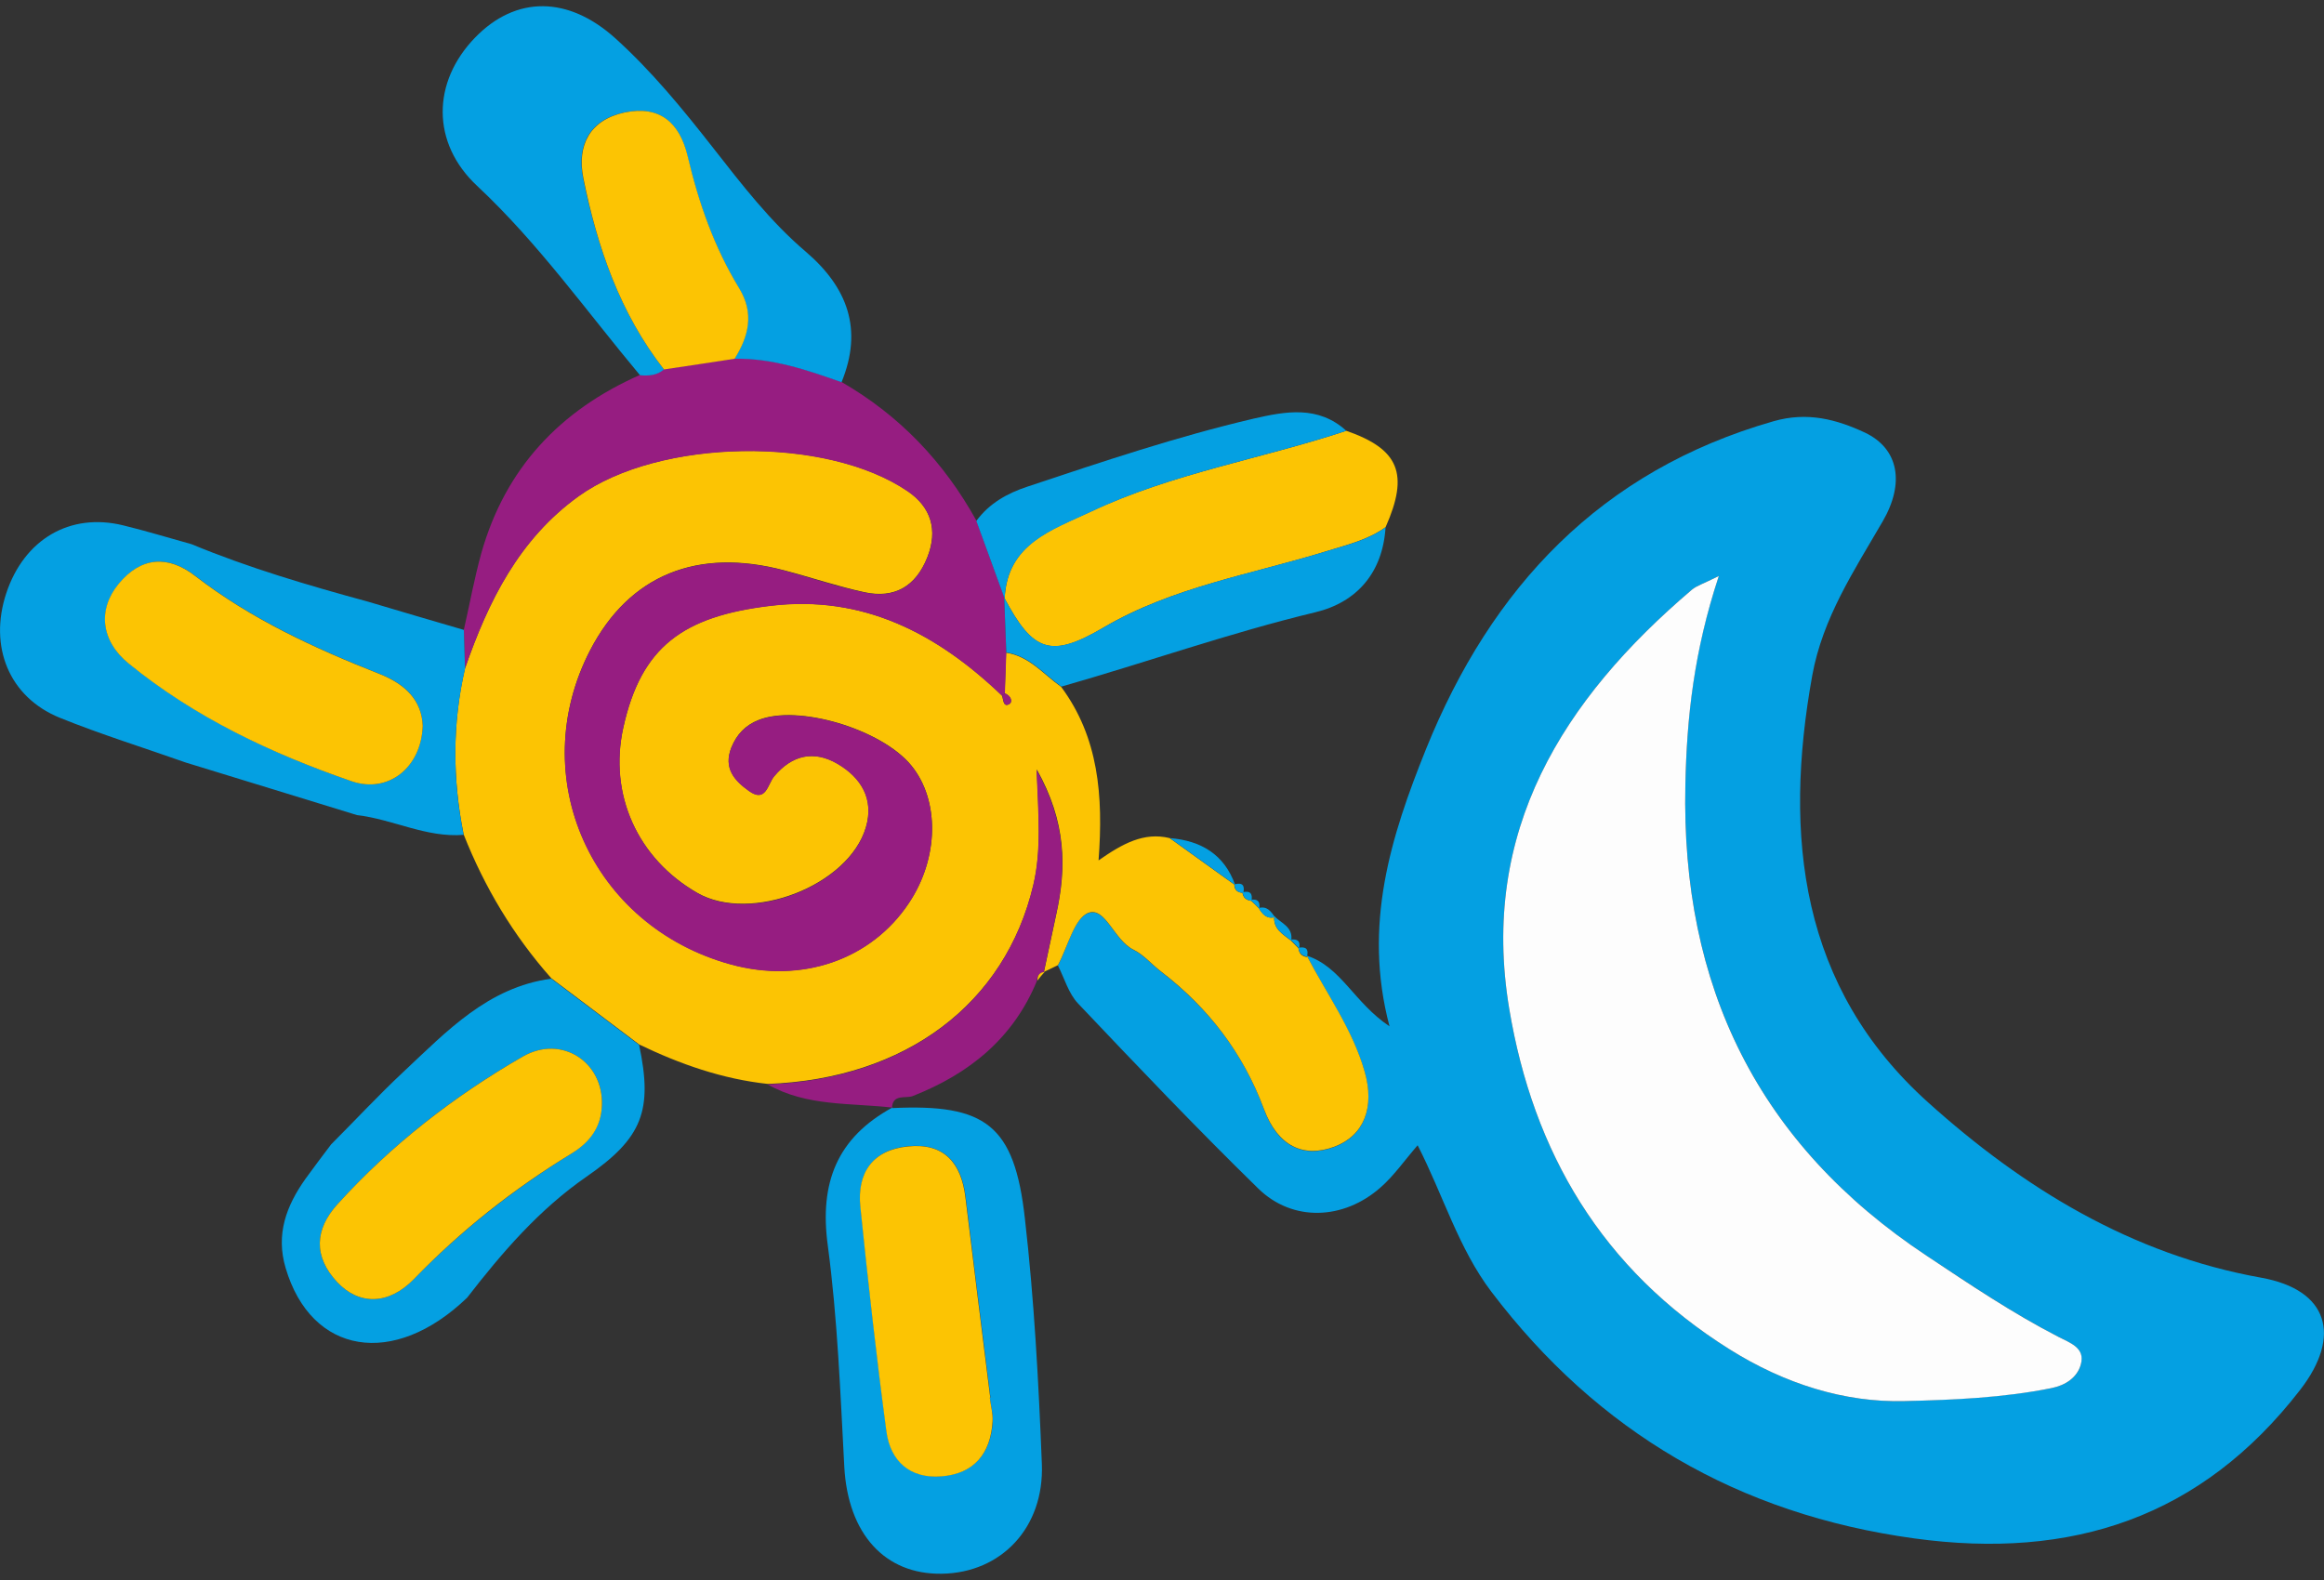 <svg xmlns="http://www.w3.org/2000/svg" xmlns:xlink="http://www.w3.org/1999/xlink" id="Layer_1" x="0px" y="0px" viewBox="0 0 100 68" style="enable-background:new 0 0 100 68;" xml:space="preserve"><rect x="0" y="0" width="100" height="68" fill="#333333" stroke="none"/><style type="text/css">	.st0{fill:#ED1C24;}	.st1{fill:#C5168C;}	.st2{fill:#FFFFFF;}	.st3{fill:#C6168D;}	.st4{fill:#FEC00F;}	.st5{fill:#2DA343;}	.st6{fill:#00AEEF;}	.st7{fill:#EBEBEB;}	.st8{fill:#6D6E70;}			.st9{clip-path:url(#SVGID_00000100382510632698993250000018260386250639495296_);fill-rule:evenodd;clip-rule:evenodd;fill:#2CA243;}	.st10{fill:#231F20;}	.st11{fill-rule:evenodd;clip-rule:evenodd;fill:#231F20;}	.st12{fill:#EC1C24;}	.st13{fill:#FDBF0F;}	.st14{fill-rule:evenodd;clip-rule:evenodd;fill:#FFFFFF;}	.st15{fill-rule:evenodd;clip-rule:evenodd;fill:#C5168C;}	.st16{fill:#04A0E2;}	.st17{fill:#FCC403;}	.st18{fill:#961D81;}	.st19{fill:#FDFDFD;}	.st20{fill:#FCF9FB;}	.st21{fill:#EA2127;}	.st22{fill:#8F1E82;}	.st23{fill:#8F1F83;}	.st24{fill:#8B1F7F;}	.st25{fill:#8F2083;}	.st26{fill:#FDFCFD;}	.st27{fill:#FDFBFC;}	.st28{fill:#FDFBFD;}	.st29{fill:#FAF5F9;}	.st30{fill:#FBF7FB;}	.st31{fill:#FBF7FA;}	.st32{fill:#951D81;}	.st33{fill:#FEFEFE;}	.st34{fill:#E42613;}	.st35{fill:#81CFF0;}	.st36{fill:none;stroke:#FFFFFF;stroke-width:2;stroke-linecap:round;stroke-miterlimit:10;}</style><g>	<path class="st16" d="M56.23,41.13c1.48,0.48,2.03,2.02,3.56,3.04c-1.16-4.37,0.07-8.2,1.57-11.93  c2.81-6.96,7.51-11.98,14.95-14.11c1.46-0.42,2.72-0.08,3.94,0.49c1.45,0.69,1.72,2.17,0.76,3.82c-1.23,2.12-2.58,4.15-3.03,6.63  C76.73,36,77.46,42.5,82.97,47.45c4.08,3.67,8.74,6.54,14.33,7.54c2.89,0.52,3.47,2.5,1.68,4.82c-4.26,5.51-9.84,7.33-16.61,6.4  c-7.57-1.04-13.62-4.58-18.2-10.62c-1.41-1.86-2.07-4.15-3.17-6.3c-0.58,0.67-1.02,1.31-1.59,1.81c-1.59,1.41-3.79,1.5-5.27,0.05  c-2.65-2.59-5.2-5.27-7.75-7.96c-0.41-0.43-0.59-1.09-0.87-1.64c0.43-0.79,0.7-2.06,1.33-2.26c0.72-0.24,1.1,1.19,1.92,1.59  c0.45,0.22,0.79,0.64,1.2,0.95c2.03,1.56,3.53,3.5,4.42,5.92c0.58,1.58,1.69,2.11,3.03,1.61c1.28-0.48,1.73-1.69,1.3-3.23  C58.19,44.3,57.08,42.78,56.23,41.13z M73.96,24.79c-0.68,0.34-0.96,0.42-1.16,0.59c-5.56,4.73-9.13,10.41-7.86,18.03  c1.03,6.18,3.99,11.22,9.48,14.66c2.37,1.49,4.97,2.3,7.54,2.23c2.06-0.06,4.23-0.15,6.32-0.56c0.6-0.12,1.11-0.46,1.26-1.03  c0.18-0.71-0.48-0.92-0.96-1.17c-1.98-1.02-3.82-2.27-5.67-3.49c-7.26-4.81-10.58-11.62-10.39-20.27  C72.58,30.87,72.88,28.01,73.96,24.79z"></path>	<path class="st17" d="M56.23,41.13c0.86,1.65,1.97,3.17,2.49,4.99c0.44,1.53-0.02,2.75-1.3,3.23c-1.34,0.5-2.44-0.03-3.03-1.61  c-0.9-2.42-2.39-4.36-4.42-5.92c-0.41-0.31-0.75-0.73-1.2-0.95c-0.82-0.4-1.2-1.83-1.92-1.59c-0.62,0.21-0.9,1.47-1.33,2.26  c-0.2,0.1-0.4,0.19-0.6,0.29c0.18-0.83,0.35-1.65,0.53-2.48c0.45-2.02,0.43-3.98-0.84-6.24c0.08,1.96,0.21,3.48-0.14,4.96  c-1.21,5.14-5.51,8.36-11.43,8.58c-1.95-0.21-3.78-0.85-5.54-1.7c-1.26-0.95-2.52-1.9-3.78-2.85c-1.63-1.84-2.87-3.91-3.77-6.19  c-0.48-2.39-0.49-4.77,0.06-7.15c1-2.89,2.32-5.56,4.89-7.41c3.46-2.49,10.63-2.62,14.16-0.21c0.99,0.68,1.31,1.66,0.84,2.85  c-0.5,1.25-1.41,1.77-2.69,1.5c-1.16-0.25-2.3-0.64-3.45-0.94c-3.76-1-6.68,0.2-8.36,3.42c-2.83,5.45,0.04,11.87,6.04,13.53  c3.05,0.84,6.04-0.19,7.67-2.64c1.29-1.93,1.33-4.42,0.1-5.92c-1.29-1.57-4.89-2.64-6.58-1.95c-0.55,0.22-0.93,0.61-1.16,1.18  c-0.35,0.89,0.14,1.43,0.76,1.87c0.73,0.52,0.8-0.29,1.08-0.63c0.77-0.92,1.71-1.13,2.73-0.54c1.02,0.6,1.58,1.52,1.22,2.73  c-0.74,2.52-4.95,4.14-7.25,2.83c-2.58-1.48-3.83-4.24-3.19-7.12c0.77-3.49,2.58-4.79,6.32-5.24c3.99-0.48,7.18,1.19,9.97,3.86  c0.07,0.17,0.05,0.51,0.3,0.38c0.19-0.1,0.08-0.38-0.18-0.47c0.02-0.58,0.04-1.17,0.06-1.75c1,0.15,1.61,0.93,2.37,1.47  c1.61,2.17,1.82,4.68,1.61,7.47c1.03-0.72,1.95-1.23,3.06-0.96c0.94,0.67,1.87,1.35,2.81,2.02l-0.03-0.03  c0,0.25,0.14,0.35,0.38,0.37l-0.03-0.03c0.02,0.23,0.16,0.34,0.38,0.37l-0.03-0.03c0.13,0.12,0.25,0.24,0.38,0.37l-0.03-0.03  c0.16,0.25,0.34,0.49,0.7,0.39l-0.03-0.03c-0.05,0.55,0.38,0.77,0.73,1.05l-0.03-0.03c0.12,0.13,0.25,0.25,0.37,0.38l-0.03-0.03  c0.03,0.22,0.14,0.35,0.37,0.38L56.23,41.13z"></path>	<path class="st18" d="M43.3,28.09c-0.02,0.58-0.04,1.17-0.06,1.75l-0.13,0.1c-2.79-2.68-5.98-4.35-9.97-3.86  c-3.74,0.45-5.55,1.75-6.32,5.24c-0.63,2.88,0.62,5.64,3.19,7.12c2.3,1.32,6.51-0.3,7.25-2.83c0.35-1.21-0.2-2.13-1.22-2.73  c-1.02-0.6-1.96-0.39-2.73,0.54c-0.28,0.33-0.35,1.15-1.08,0.63c-0.62-0.44-1.12-0.98-0.76-1.87c0.23-0.57,0.61-0.96,1.16-1.18  c1.69-0.69,5.29,0.38,6.58,1.95c1.23,1.5,1.19,3.99-0.1,5.92c-1.63,2.45-4.63,3.48-7.67,2.64c-6.01-1.65-8.87-8.07-6.04-13.53  c1.67-3.22,4.6-4.42,8.36-3.42c1.15,0.31,2.28,0.7,3.45,0.94c1.28,0.27,2.19-0.25,2.69-1.5c0.48-1.19,0.16-2.17-0.84-2.85  c-3.53-2.41-10.7-2.28-14.16,0.21c-2.57,1.85-3.89,4.53-4.89,7.41c-0.02-0.55-0.03-1.11-0.05-1.67c0.25-1.1,0.45-2.21,0.75-3.29  c1.03-3.65,3.38-6.15,6.82-7.67c0.37,0.03,0.73,0.01,1.03-0.25c1.01-0.15,2.02-0.3,3.04-0.46c1.62-0.03,3.12,0.48,4.61,1.01  c2.5,1.44,4.41,3.45,5.8,5.96c0.41,1.12,0.81,2.24,1.22,3.35l-0.02-0.04C43.24,26.51,43.27,27.3,43.3,28.09z"></path>	<path class="st16" d="M19.96,27.11c0.02,0.56,0.03,1.11,0.05,1.67c-0.55,2.38-0.54,4.76-0.06,7.15c-1.61,0.13-3.04-0.67-4.59-0.85  c-2.45-0.75-4.9-1.51-7.36-2.26c-1.81-0.64-3.65-1.21-5.43-1.93c-2.18-0.89-3.06-3.06-2.3-5.36c0.77-2.32,2.74-3.48,5.03-2.92  c0.99,0.24,1.96,0.54,2.94,0.81c2.46,1.02,5.01,1.77,7.58,2.47C17.2,26.3,18.58,26.71,19.96,27.11z M18.19,31.24  c-0.04-1.09-0.73-1.79-1.84-2.23c-2.8-1.11-5.53-2.36-7.94-4.22c-1.16-0.9-2.32-0.84-3.29,0.33c-0.92,1.11-0.78,2.47,0.43,3.44  c2.86,2.31,6.14,3.87,9.58,5.06C16.7,34.17,18.12,33.04,18.19,31.24z"></path>	<path class="st16" d="M28.57,15.9c-0.3,0.26-0.66,0.28-1.03,0.25c-2.3-2.75-4.37-5.68-7.01-8.15c-1.98-1.85-1.94-4.47-0.09-6.38  c1.76-1.82,4.02-1.8,6.05,0.04c1.57,1.42,2.9,3.05,4.2,4.71c1.23,1.57,2.45,3.16,3.98,4.46c1.81,1.55,2.47,3.35,1.54,5.62  c-1.49-0.53-2.99-1.04-4.61-1.01c0.61-0.97,0.85-1.97,0.2-3.03c-1.07-1.76-1.75-3.69-2.22-5.69c-0.34-1.46-1.21-2.19-2.71-1.88  c-1.5,0.31-2.06,1.41-1.78,2.82C25.7,10.63,26.67,13.47,28.57,15.9z"></path>	<path class="st16" d="M38.39,47.69c4.02-0.19,5.26,0.72,5.71,4.75c0.4,3.5,0.59,7.03,0.73,10.56c0.11,2.75-1.75,4.69-4.3,4.73  c-2.47,0.04-4.04-1.73-4.2-4.59c-0.17-3.18-0.29-6.38-0.71-9.53c-0.37-2.71,0.4-4.65,2.79-5.95  C38.42,47.66,38.39,47.69,38.39,47.69z M42.59,60.15c0.01,0,0.02,0,0.03,0c-0.36-2.88-0.72-5.76-1.07-8.64  c-0.18-1.47-0.93-2.33-2.47-2.18c-1.52,0.15-2.2,1.14-2.05,2.6c0.33,3.23,0.69,6.45,1.12,9.66c0.17,1.29,1.02,2.05,2.37,1.94  c1.4-0.11,2.12-0.99,2.2-2.37C42.73,60.83,42.63,60.49,42.59,60.15z"></path>	<path class="st16" d="M23.72,42.12c1.26,0.95,2.52,1.9,3.78,2.85c0.6,2.83,0.14,4.01-2.26,5.67c-2.04,1.41-3.64,3.27-5.14,5.21  c-3.16,3.04-6.71,2.45-7.81-1.28c-0.43-1.45,0.03-2.67,0.85-3.83c0.36-0.5,0.74-1,1.11-1.49c1.04-1.04,2.04-2.12,3.11-3.12  C19.22,44.39,20.99,42.49,23.72,42.12z M25.9,47.57c0.07-1.87-1.74-3.05-3.4-2.1c-2.98,1.71-5.67,3.81-7.98,6.36  c-0.98,1.09-1.04,2.25-0.01,3.35c0.94,1,2.21,0.99,3.3-0.13c2.04-2.1,4.31-3.88,6.79-5.41C25.36,49.17,25.86,48.51,25.9,47.57z"></path>	<path class="st17" d="M57.93,18.54c2.27,0.79,2.71,1.85,1.69,4.15c-0.75,0.54-1.63,0.75-2.5,1.02c-3.25,1.01-6.65,1.54-9.64,3.3  c-2.26,1.33-3.03,1.06-4.27-1.29l0.02,0.04c0.1-2.37,2.06-2.97,3.7-3.74C50.43,20.37,54.28,19.75,57.93,18.54z"></path>	<path class="st16" d="M43.21,25.72c1.24,2.35,2.01,2.61,4.27,1.29c3-1.76,6.4-2.3,9.64-3.3c0.87-0.27,1.75-0.47,2.5-1.02  c-0.12,1.95-1.23,3.23-3.02,3.66c-3.7,0.89-7.28,2.16-10.93,3.2c-0.76-0.54-1.37-1.32-2.37-1.47  C43.27,27.3,43.24,26.51,43.21,25.72z"></path>	<path class="st18" d="M33.03,46.67c5.92-0.22,10.22-3.44,11.43-8.58c0.35-1.49,0.22-3,0.14-4.96c1.27,2.26,1.29,4.22,0.84,6.24  c-0.18,0.82-0.35,1.65-0.53,2.48c0,0,0.02-0.01,0.02-0.01c-0.22,0.03-0.31,0.17-0.31,0.37c-1.02,2.48-2.91,4-5.34,4.96  c-0.31,0.12-0.88-0.11-0.9,0.53c0,0,0.03-0.03,0.03-0.03C36.6,47.46,34.71,47.63,33.03,46.67z"></path>	<path class="st16" d="M57.93,18.54c-3.65,1.21-7.5,1.83-11,3.49c-1.65,0.78-3.61,1.38-3.7,3.74c-0.41-1.12-0.81-2.24-1.22-3.35  c0.56-0.76,1.33-1.19,2.21-1.48c3.21-1.07,6.42-2.15,9.71-2.92C55.32,17.7,56.72,17.44,57.93,18.54z"></path>	<path class="st16" d="M53.15,38.09c-0.94-0.67-1.87-1.35-2.81-2.02C51.68,36.18,52.68,36.77,53.15,38.09z"></path>	<path class="st16" d="M55.56,40.48c-0.35-0.28-0.78-0.49-0.73-1.05C55.14,39.74,55.65,39.9,55.56,40.48z"></path>	<path class="st16" d="M54.86,39.47c-0.36,0.1-0.54-0.13-0.7-0.39C54.52,38.98,54.69,39.23,54.86,39.47z"></path>	<path class="st16" d="M53.85,38.77c-0.22-0.03-0.36-0.14-0.38-0.37C53.79,38.32,53.91,38.46,53.85,38.77z"></path>	<path class="st16" d="M54.19,39.1c-0.13-0.12-0.25-0.24-0.38-0.37C54.12,38.67,54.23,38.81,54.19,39.1z"></path>	<path class="st16" d="M55.9,40.82c-0.12-0.13-0.25-0.25-0.37-0.38C55.84,40.4,55.97,40.51,55.9,40.82z"></path>	<path class="st16" d="M56.24,41.17c-0.23-0.03-0.34-0.16-0.37-0.38C56.19,40.73,56.32,40.84,56.24,41.17z"></path>	<path class="st17" d="M44.64,42.2c0-0.21,0.08-0.35,0.31-0.37C44.84,41.95,44.74,42.07,44.64,42.2z"></path>	<path class="st16" d="M53.5,38.43c-0.23-0.01-0.38-0.11-0.38-0.37C53.46,37.97,53.57,38.1,53.5,38.43z"></path>	<path class="st19" d="M73.96,24.79c-1.07,3.23-1.38,6.08-1.44,8.99c-0.19,8.66,3.13,15.46,10.39,20.27  c1.85,1.23,3.69,2.47,5.67,3.49c0.48,0.25,1.15,0.46,0.96,1.17c-0.15,0.57-0.66,0.91-1.26,1.03c-2.08,0.42-4.25,0.51-6.32,0.56  c-2.58,0.07-5.17-0.74-7.54-2.23c-5.49-3.44-8.45-8.48-9.48-14.66c-1.27-7.63,2.3-13.3,7.86-18.03  C73,25.21,73.28,25.13,73.96,24.79z"></path>	<path class="st18" d="M43.24,29.84c0.26,0.09,0.36,0.38,0.18,0.47c-0.25,0.13-0.24-0.21-0.3-0.38  C43.12,29.93,43.24,29.84,43.24,29.84z"></path>	<path class="st17" d="M28.57,15.9c-1.9-2.43-2.87-5.27-3.47-8.24c-0.28-1.41,0.28-2.5,1.78-2.82c1.5-0.31,2.36,0.42,2.71,1.88  c0.47,2,1.14,3.92,2.22,5.69c0.65,1.07,0.41,2.06-0.2,3.03C30.59,15.6,29.58,15.75,28.57,15.9z"></path>	<path class="st17" d="M18.19,31.24c-0.06,1.8-1.49,2.93-3.07,2.38c-3.44-1.19-6.73-2.74-9.58-5.06c-1.2-0.97-1.35-2.33-0.43-3.44  c0.97-1.17,2.13-1.23,3.29-0.33c2.41,1.86,5.13,3.11,7.94,4.22C17.45,29.45,18.15,30.15,18.19,31.24z"></path>	<path class="st17" d="M42.59,60.15c0.04,0.34,0.14,0.68,0.12,1.02c-0.08,1.38-0.79,2.26-2.2,2.37c-1.35,0.11-2.2-0.65-2.37-1.94  c-0.43-3.21-0.79-6.44-1.12-9.66c-0.15-1.47,0.53-2.45,2.05-2.6c1.54-0.16,2.29,0.7,2.47,2.18c0.35,2.88,0.71,5.76,1.07,8.64  C42.61,60.15,42.6,60.15,42.59,60.15z"></path>	<path class="st17" d="M25.9,47.57c-0.03,0.95-0.53,1.6-1.3,2.07c-2.49,1.52-4.76,3.31-6.79,5.41c-1.09,1.12-2.36,1.13-3.3,0.13  c-1.03-1.1-0.97-2.27,0.01-3.35c2.31-2.55,5.01-4.65,7.98-6.36C24.16,44.52,25.97,45.7,25.9,47.57z"></path></g></svg>